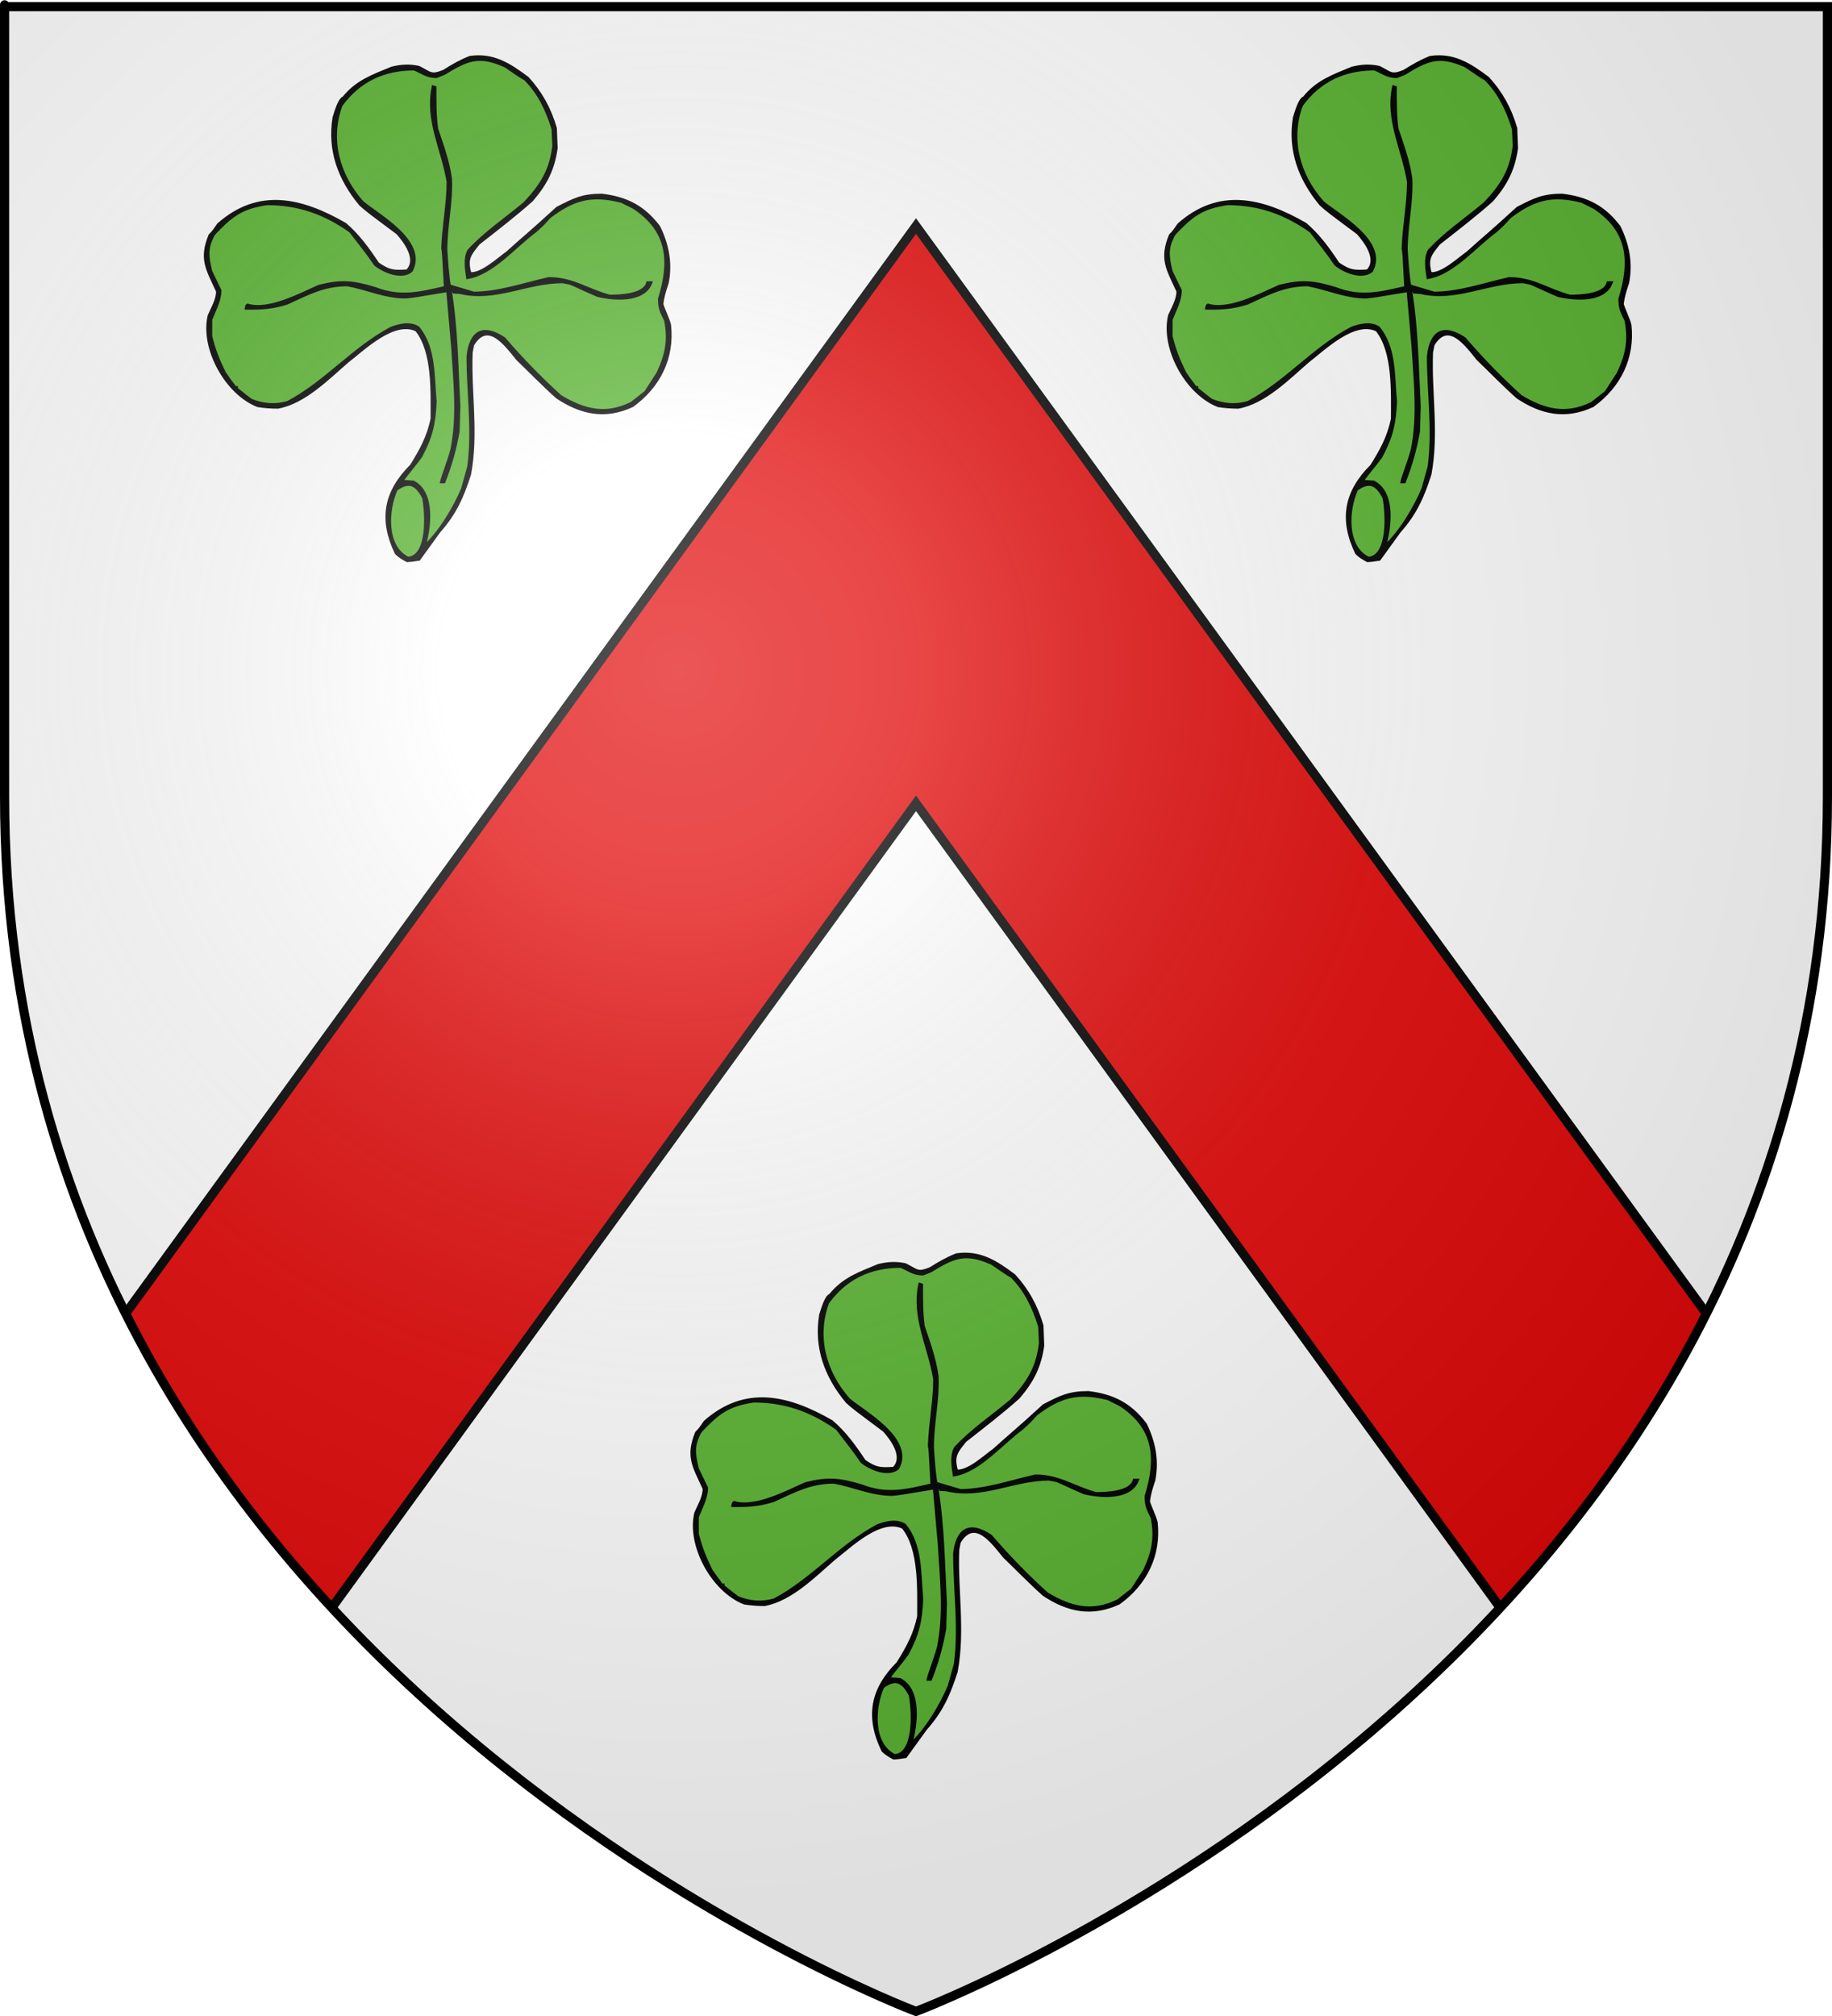 <?xml version="1.0" encoding="UTF-8" standalone="no"?>
<svg xmlns:dc="http://purl.org/dc/elements/1.1/" xmlns:cc="http://web.resource.org/cc/" xmlns:rdf="http://www.w3.org/1999/02/22-rdf-syntax-ns#" xmlns:svg="http://www.w3.org/2000/svg" xmlns="http://www.w3.org/2000/svg" xmlns:xlink="http://www.w3.org/1999/xlink" xmlns:sodipodi="http://sodipodi.sourceforge.net/DTD/sodipodi-0.dtd" xmlns:inkscape="http://www.inkscape.org/namespaces/inkscape" height="660" width="600" version="1.0" id="svg2" sodipodi:version="0.32" inkscape:version="0.44" sodipodi:docname="Blason_Vide_3D.svg" sodipodi:docbase="D:\Mes documents\Renaud-Notre Lapin" inkscape:export-filename="/Users/olivier/Desktop/Blason Rouge/Blason_Vide_3D.png" inkscape:export-xdpi="144" inkscape:export-ydpi="144">
	<rect width="100%" height="100%" fill="#333333" stroke="none"/>
	<sodipodi:namedview inkscape:window-height="712" inkscape:window-width="1024" inkscape:pageshadow="2" inkscape:pageopacity="0.0" guidetolerance="10.0" gridtolerance="10.0" objecttolerance="10.0" borderopacity="1.0" bordercolor="#666666" pagecolor="#ffffff" id="base" showgrid="false" height="660px" inkscape:zoom="0.44547727" inkscape:cx="396.46229" inkscape:cy="478.04383" inkscape:window-x="-4" inkscape:window-y="-4" inkscape:current-layer="layer3"/>
	<desc id="desc4">Flag of Canton of Valais (Wallis)</desc>
	<defs id="defs6">
		<linearGradient id="linearGradient2893">
			<stop style="stop-color:white;stop-opacity:0.314;" offset="0" id="stop2895"/>
			<stop id="stop2897" offset="0.19" style="stop-color:white;stop-opacity:0.251;"/>
			<stop style="stop-color:#6b6b6b;stop-opacity:0.125;" offset="0.6" id="stop2901"/>
			<stop style="stop-color:black;stop-opacity:0.125;" offset="1" id="stop2899"/>
		</linearGradient>
		<linearGradient id="linearGradient2885">
			<stop id="stop2887" offset="0" style="stop-color:white;stop-opacity:1;"/>
			<stop style="stop-color:white;stop-opacity:1;" offset="0.229" id="stop2891"/>
			<stop id="stop2889" offset="1" style="stop-color:black;stop-opacity:1;"/>
		</linearGradient>
		<linearGradient id="linearGradient2955">
			<stop id="stop2867" offset="0" style="stop-color:#fd0000;stop-opacity:1;"/>
			<stop style="stop-color:#e77275;stop-opacity:0.659;" offset="0.5" id="stop2873"/>
			<stop style="stop-color:black;stop-opacity:0.323;" offset="1" id="stop2959"/>
		</linearGradient>
		<radialGradient inkscape:collect="always" xlink:href="#linearGradient2955" id="radialGradient2961" cx="225.524" cy="218.901" fx="225.524" fy="218.901" r="300" gradientTransform="matrix(-4.167939e-4,2.183,-1.884,-3.599562e-4,615.597,-289.121)" gradientUnits="userSpaceOnUse"/>
		<polygon id="star" transform="scale(53,53)" points="0,-1 0.588,0.809 -0.951,-0.309 0.951,-0.309 -0.588,0.809 0,-1 "/>
		<clipPath id="clip">
			<path d="M 0,-200 L 0,600 L 300,600 L 300,-200 L 0,-200 z " id="path10"/>
		</clipPath>
		<radialGradient inkscape:collect="always" xlink:href="#linearGradient2955" id="radialGradient1911" gradientUnits="userSpaceOnUse" gradientTransform="matrix(-4.167939e-4,2.183,-1.884,-3.599562e-4,615.597,-289.121)" cx="225.524" cy="218.901" fx="225.524" fy="218.901" r="300"/>
		<radialGradient inkscape:collect="always" xlink:href="#linearGradient2955" id="radialGradient2865" gradientUnits="userSpaceOnUse" gradientTransform="matrix(0,1.749,-1.593,-1.049767e-7,551.788,-191.29)" cx="225.524" cy="218.901" fx="225.524" fy="218.901" r="300"/>
		<radialGradient inkscape:collect="always" xlink:href="#linearGradient2955" id="radialGradient2871" gradientUnits="userSpaceOnUse" gradientTransform="matrix(0,1.386,-1.323,-5.741131e-8,-158.082,-109.541)" cx="225.524" cy="218.901" fx="225.524" fy="218.901" r="300"/>
		<radialGradient inkscape:collect="always" xlink:href="#linearGradient2893" id="radialGradient3163" gradientUnits="userSpaceOnUse" gradientTransform="matrix(1.353,0,0,1.349,-77.629,-85.747)" cx="221.445" cy="226.331" fx="221.445" fy="226.331" r="300"/>
	</defs>
	<g inkscape:groupmode="layer" id="layer3" inkscape:label="Fond écu" style="display:inline">
		<svg:path d="M 300.000,658.500 C 300.000,658.500 598.500,546.180 598.500,260.728 C 598.500,-24.723 598.500,2.176 598.500,2.176 L 1.500,2.176 L 1.500,260.728 C 1.500,546.180 300.000,658.500 300.000,658.500 z" style="fill:#ffffff" id="path2855"/></g>
	<g inkscape:groupmode="layer" id="layer4" inkscape:label="Meubles" sodipodi:insensitive="true"><svg:g id="g6"><svg:path d="M 133.365,183.533 C 131.884,182.740 130.800,182.091 129.788,181.081 C 124.442,169.986 126.157,161.038 134.738,152.468 C 138.043,147.129 140.211,143.195 141.511,137.170 C 141.511,128.384 142.144,115.161 136.436,108.035 C 128.903,104.409 118.897,114.385 113.802,118.264 C 107.372,123.820 99.623,131.758 90.971,133.292 C 88.677,133.292 86.600,133.111 84.450,132.786 C 74.063,128.728 66.008,113.917 68.518,103.344 C 69.656,100.710 71.263,98.167 71.263,95.352 C 67.796,87.830 65.646,84.799 68.771,77.059 C 69.765,76.067 69.765,76.067 71.571,73.487 C 84.685,61.924 98.612,65.117 113.044,73.434 C 117.307,77.095 120.450,81.425 123.701,86.332 C 127.458,88.894 128.849,89.002 133.365,88.714 C 137.140,84.943 132.697,79.081 130.222,76.302 C 120.323,68.924 120.323,68.924 118.066,66.921 C 111.075,58.514 107.680,49.097 109.413,38.471 C 109.955,36.902 111.075,32.554 112.593,32.013 C 116.928,26.656 122.057,24.906 128.344,22.308 C 131.324,21.586 133.979,21.388 137.122,22.055 C 141.169,24.094 141.115,25.050 145.395,23.318 C 148.339,21.478 150.652,20.106 153.921,18.808 C 161.526,17.725 166.728,21.080 172.743,25.572 C 177.132,30.354 180.022,35.603 181.882,41.989 C 181.955,44.155 182.046,46.319 182.136,48.502 C 181.179,55.357 178.776,60.138 174.115,65.532 C 168.516,70.529 162.555,75.075 156.684,79.693 C 153.885,83.229 152.476,84.601 153.921,89.598 C 157.805,89.976 163.223,84.799 166.204,82.707 C 171.731,77.691 173.230,76.681 182.515,68.166 C 187.988,65.334 190.806,63.908 197.074,63.908 C 205.076,64.864 210.765,67.697 215.751,74.299 C 218.551,80.055 219.797,86.062 218.515,92.592 C 217.720,95.028 217.033,96.958 216.763,99.610 C 217.268,101.342 218.768,104.355 219.274,106.357 C 220.466,117.145 215.842,126.454 207.099,132.786 C 198.212,136.918 190.391,135.276 182.515,130.044 C 177.909,125.949 173.773,121.637 169.473,117.506 C 165.554,112.635 159.720,104.661 154.788,112.869 C 154.625,113.699 154.463,114.529 154.301,115.377 C 153.794,128.673 156.287,141.789 153.794,155.211 C 151.410,162.679 149.062,168.001 143.751,174.008 C 141.566,177.021 139.362,180.052 137.176,183.083 C 136.129,183.155 135.623,183.407 133.365,183.533 z" style="fill:#000000;stroke:black;stroke-width:1" id="path7"/><svg:path d="M 133.618,182.776 C 125.923,178.987 126.736,166.846 129.734,160.226 C 133.943,157.141 136.490,158.458 138.766,162.986 C 139.669,167.640 140.663,182.271 133.618,182.776 z" style="fill:#5ab532;stroke:black;stroke-width:1" id="path8"/><svg:path d="M 138.892,179.023 C 140.680,172.800 142.198,161.434 135.370,157.844 C 134.196,157.754 133.022,157.664 131.866,157.592 C 131.794,157.484 131.721,157.375 131.667,157.285 C 133.745,154.471 135.750,152.215 137.754,149.455 C 141.259,142.889 142.198,138.650 142.505,131.416 C 141.728,123.117 142.342,113.898 136.923,107.295 C 134.160,105.581 130.818,106.484 128.091,107.493 C 115.645,114.133 106.631,125.246 94.222,131.794 C 89.941,132.984 86.093,132.606 82.192,131.036 C 79.428,129.034 77.929,127.536 77.423,127.410 C 77.423,127.230 77.423,127.068 77.423,126.905 C 77.243,126.905 77.080,126.905 76.917,126.905 C 76.538,126.148 75.545,125.155 73.522,122.143 C 71.372,117.795 70.144,114.673 69.006,110.109 C 69.006,108.269 69.006,106.429 69.006,104.607 C 70.234,101.486 72.022,98.348 72.022,95.100 C 71.011,93.008 69.999,90.915 69.006,88.840 C 67.832,83.969 67.452,81.011 70.017,76.555 C 75.707,70.565 78.869,67.950 87.449,66.668 C 97.745,66.668 106.270,69.663 114.796,75.689 C 117.523,79.225 120.359,82.743 122.961,86.585 C 125.724,88.786 131.486,91.276 134.666,88.642 C 139.886,79.008 123.069,70.150 118.571,66.164 C 110.660,57.252 107.589,45.543 111.671,34.467 C 117.542,26.366 125.652,22.560 135.623,22.560 C 138.333,23.642 139.777,25.068 142.884,25.068 C 143.715,24.724 144.546,24.400 145.395,24.076 C 152.873,19.493 156.684,17.653 165.464,21.568 C 170.973,25.320 170.973,25.320 171.984,25.826 C 176.554,30.390 179.155,35.856 181.142,42.241 C 181.215,44.065 181.305,45.905 181.395,47.745 C 180.420,55.772 177.494,60.534 171.858,66.542 C 165.752,71.702 158.943,76.211 153.542,82.075 C 152.205,84.655 152.729,87.884 153.163,90.842 C 161.345,89.472 168.733,80.433 175.235,75.689 C 177.746,73.434 177.746,73.434 179.878,71.052 C 187.754,65.027 193.732,63.386 203.595,65.911 C 204.931,66.578 206.268,67.246 207.605,67.914 C 219.074,75.509 219.833,85.467 216.004,97.860 C 216.004,100.891 216.546,101.901 218.009,104.860 C 219.274,111.391 218.353,116.099 215.517,122.143 C 214.161,124.217 212.825,126.310 211.488,128.402 C 209.935,129.612 208.381,130.820 206.846,132.046 C 198.338,136.250 191.294,134.446 183.526,129.792 C 176.879,123.802 170.792,117.489 165.084,110.867 C 158.058,106.195 154.156,108.757 153.289,116.641 C 153.289,128.619 155.150,140.616 153.542,152.721 C 152.873,155.138 152.205,157.556 151.537,159.973 C 148.917,166.233 143.968,174.586 138.892,179.023 z" style="fill:#5ab532;stroke:black;stroke-width:1" id="path9"/><svg:path d="M 144.636,157.718 C 145.016,155.968 147.021,150.953 148.014,147.201 C 150.272,135.926 148.917,124.830 148.267,113.627 C 147.726,107.440 147.183,101.252 146.642,95.100 C 135.370,96.976 135.370,96.976 132.860,97.228 C 126.157,97.228 120.161,94.396 113.802,93.224 C 106.036,93.224 100.977,96.020 93.969,99.232 C 89.074,100.747 85.588,100.945 80.675,100.873 C 80.801,100.116 80.801,100.116 81.108,99.917 C 88.153,102.010 98.503,96.344 104.518,93.729 C 111.617,91.943 115.446,92.232 122.834,94.468 C 130.999,97.644 137.357,96.110 145.883,94.108 C 145.269,82.580 145.269,82.580 145.016,81.317 C 145.269,73.885 146.768,66.831 146.768,59.524 C 145.034,48.809 139.579,39.409 141.890,28.460 C 142.072,28.514 142.234,28.568 142.433,28.640 C 142.451,33.186 142.361,37.605 143.011,42.241 C 144.836,47.636 146.696,52.669 147.526,58.514 C 147.888,66.308 146.009,73.849 146.009,81.823 C 146.280,85.719 146.497,89.634 147.147,93.602 C 149.821,94.396 152.494,95.190 155.168,95.984 C 163.331,95.984 171.677,93.026 179.751,91.222 C 187.518,91.222 192.197,94.956 199.584,96.976 C 202.872,96.976 211.073,96.778 212.121,92.592 C 212.445,92.592 212.789,92.592 213.132,92.592 C 210.711,98.834 200.849,97.932 195.809,96.724 C 191.040,94.722 189.288,93.729 186.778,92.719 C 185.929,92.538 185.098,92.376 184.267,92.214 C 172.436,92.214 162.320,98.528 150.652,95.732 C 149.983,95.678 149.314,95.642 148.647,95.606 C 148.575,95.406 148.502,95.208 148.447,95.028 C 148.086,94.956 147.744,94.902 147.400,94.848 C 149.478,107.187 149.604,120.230 150.272,132.912 C 150.182,135.673 150.109,138.433 150.037,141.193 C 149.008,147.021 147.599,152.089 145.395,157.718 C 145.142,157.718 144.890,157.718 144.636,157.718 z" style="fill:#000000;stroke:black;stroke-width:1" id="path10"/></svg:g><svg:g id="g7"><svg:path d="M 447.899,183.533 C 446.417,182.740 445.334,182.091 444.322,181.081 C 438.975,169.986 440.691,161.038 449.271,152.468 C 452.577,147.129 454.744,143.195 456.044,137.170 C 456.044,128.384 456.677,115.161 450.969,108.035 C 443.437,104.409 433.430,114.385 428.336,118.264 C 421.906,123.820 414.156,131.758 405.504,133.292 C 403.210,133.292 401.133,133.111 398.983,132.786 C 388.597,128.728 380.541,113.917 383.052,103.344 C 384.189,100.710 385.797,98.167 385.797,95.352 C 382.329,87.830 380.180,84.799 383.304,77.059 C 384.298,76.067 384.298,76.067 386.104,73.487 C 399.218,61.924 413.145,65.117 427.578,73.434 C 431.840,77.095 434.984,81.425 438.234,86.332 C 441.991,88.894 443.383,89.002 447.899,88.714 C 451.674,84.943 447.230,79.081 444.755,76.302 C 434.857,68.924 434.857,68.924 432.599,66.921 C 425.609,58.514 422.213,49.097 423.947,38.471 C 424.488,36.902 425.609,32.554 427.126,32.013 C 431.461,26.656 436.590,24.906 442.877,22.308 C 445.857,21.586 448.512,21.388 451.656,22.055 C 455.702,24.094 455.648,25.050 459.928,23.318 C 462.873,21.478 465.185,20.106 468.455,18.808 C 476.059,17.725 481.261,21.080 487.276,25.572 C 491.666,30.354 494.556,35.603 496.416,41.989 C 496.489,44.155 496.579,46.319 496.669,48.502 C 495.712,55.357 493.309,60.138 488.648,65.532 C 483.049,70.529 477.088,75.075 471.218,79.693 C 468.419,83.229 467.009,84.601 468.455,89.598 C 472.338,89.976 477.757,84.799 480.737,82.707 C 486.265,77.691 487.763,76.681 497.048,68.166 C 502.521,65.334 505.339,63.908 511.607,63.908 C 519.610,64.864 525.299,67.697 530.284,74.299 C 533.084,80.055 534.331,86.062 533.048,92.592 C 532.253,95.028 531.567,96.958 531.296,99.610 C 531.802,101.342 533.301,104.355 533.807,106.357 C 534.999,117.145 530.375,126.454 521.632,132.786 C 512.745,136.918 504.924,135.276 497.048,130.044 C 492.442,125.949 488.306,121.637 484.006,117.506 C 480.087,112.635 474.253,104.661 469.322,112.869 C 469.158,113.699 468.996,114.529 468.834,115.377 C 468.328,128.673 470.820,141.789 468.328,155.211 C 465.944,162.679 463.595,168.001 458.285,174.008 C 456.099,177.021 453.895,180.052 451.710,183.083 C 450.663,183.155 450.156,183.407 447.899,183.533 z" style="fill:#000000;stroke:black;stroke-width:1" id="path11"/><svg:path d="M 448.151,182.776 C 440.457,178.987 441.269,166.846 444.268,160.226 C 448.476,157.141 451.023,158.458 453.299,162.986 C 454.202,167.640 455.196,182.271 448.151,182.776 z" style="fill:#5ab532;stroke:black;stroke-width:1" id="path12"/><svg:path d="M 453.426,179.023 C 455.214,172.800 456.731,161.434 449.904,157.844 C 448.729,157.754 447.555,157.664 446.399,157.592 C 446.327,157.484 446.255,157.375 446.201,157.285 C 448.278,154.471 450.283,152.215 452.287,149.455 C 455.792,142.889 456.731,138.650 457.038,131.416 C 456.262,123.117 456.876,113.898 451.456,107.295 C 448.693,105.581 445.352,106.484 442.624,107.493 C 430.178,114.133 421.165,125.246 408.755,131.794 C 404.475,132.984 400.627,132.606 396.726,131.036 C 393.962,129.034 392.462,127.536 391.956,127.410 C 391.956,127.230 391.956,127.068 391.956,126.905 C 391.776,126.905 391.613,126.905 391.451,126.905 C 391.071,126.148 390.078,125.155 388.055,122.143 C 385.906,117.795 384.678,114.673 383.539,110.109 C 383.539,108.269 383.539,106.429 383.539,104.607 C 384.768,101.486 386.556,98.348 386.556,95.100 C 385.544,93.008 384.532,90.915 383.539,88.840 C 382.365,83.969 381.986,81.011 384.550,76.555 C 390.241,70.565 393.402,67.950 401.982,66.668 C 412.278,66.668 420.803,69.663 429.330,75.689 C 432.057,79.225 434.893,82.743 437.494,86.585 C 440.257,88.786 446.020,91.276 449.199,88.642 C 454.420,79.008 437.602,70.150 433.105,66.164 C 425.193,57.252 422.122,45.543 426.204,34.467 C 432.076,26.366 440.185,22.560 450.156,22.560 C 452.866,23.642 454.310,25.068 457.418,25.068 C 458.249,24.724 459.080,24.400 459.928,24.076 C 467.407,19.493 471.218,17.653 479.997,21.568 C 485.506,25.320 485.506,25.320 486.517,25.826 C 491.088,30.390 493.689,35.856 495.675,42.241 C 495.748,44.065 495.838,45.905 495.928,47.745 C 494.953,55.772 492.027,60.534 486.391,66.542 C 480.285,71.702 473.476,76.211 468.075,82.075 C 466.738,84.655 467.262,87.884 467.696,90.842 C 475.879,89.472 483.267,80.433 489.769,75.689 C 492.279,73.434 492.279,73.434 494.412,71.052 C 502.287,65.027 508.265,63.386 518.128,65.911 C 519.465,66.578 520.801,67.246 522.138,67.914 C 533.608,75.509 534.367,85.467 530.537,97.860 C 530.537,100.891 531.079,101.901 532.543,104.860 C 533.807,111.391 532.886,116.099 530.050,122.143 C 528.695,124.217 527.358,126.310 526.022,128.402 C 524.468,129.612 522.915,130.820 521.380,132.046 C 512.871,136.250 505.827,134.446 498.060,129.792 C 491.412,123.802 485.325,117.489 479.618,110.867 C 472.591,106.195 468.689,108.757 467.822,116.641 C 467.822,128.619 469.683,140.616 468.075,152.721 C 467.407,155.138 466.738,157.556 466.070,159.973 C 463.450,166.233 458.501,174.586 453.426,179.023 z" style="fill:#5ab532;stroke:black;stroke-width:1" id="path13"/><svg:path d="M 459.170,157.718 C 459.549,155.968 461.554,150.953 462.547,147.201 C 464.806,135.926 463.450,124.830 462.801,113.627 C 462.259,107.440 461.716,101.252 461.175,95.100 C 449.904,96.976 449.904,96.976 447.393,97.228 C 440.691,97.228 434.694,94.396 428.336,93.224 C 420.569,93.224 415.511,96.020 408.502,99.232 C 403.607,100.747 400.121,100.945 395.208,100.873 C 395.334,100.116 395.334,100.116 395.641,99.917 C 402.686,102.010 413.036,96.344 419.052,93.729 C 426.150,91.943 429.979,92.232 437.367,94.468 C 445.532,97.644 451.890,96.110 460.416,94.108 C 459.802,82.580 459.802,82.580 459.549,81.317 C 459.802,73.885 461.301,66.831 461.301,59.524 C 459.567,48.809 454.112,39.409 456.424,28.460 C 456.605,28.514 456.767,28.568 456.966,28.640 C 456.984,33.186 456.894,37.605 457.544,42.241 C 459.369,47.636 461.229,52.669 462.060,58.514 C 462.421,66.308 460.542,73.849 460.542,81.823 C 460.813,85.719 461.031,89.634 461.680,93.602 C 464.354,94.396 467.027,95.190 469.701,95.984 C 477.865,95.984 486.211,93.026 494.284,91.222 C 502.052,91.222 506.730,94.956 514.118,96.976 C 517.405,96.976 525.606,96.778 526.654,92.592 C 526.979,92.592 527.322,92.592 527.665,92.592 C 525.245,98.834 515.382,97.932 510.343,96.724 C 505.575,94.722 503.822,93.729 501.311,92.719 C 500.462,92.538 499.631,92.376 498.800,92.214 C 486.970,92.214 476.854,98.528 465.185,95.732 C 464.516,95.678 463.849,95.642 463.180,95.606 C 463.108,95.406 463.035,95.208 462.981,95.028 C 462.619,94.956 462.277,94.902 461.934,94.848 C 464.011,107.187 464.137,120.230 464.806,132.912 C 464.716,135.673 464.643,138.433 464.570,141.193 C 463.541,147.021 462.132,152.089 459.928,157.718 C 459.675,157.718 459.423,157.718 459.170,157.718 z" style="fill:#000000;stroke:black;stroke-width:1" id="path14"/></svg:g><svg:g id="g8"><svg:path d="M 292.732,575.533 C 291.250,574.740 290.167,574.091 289.155,573.081 C 283.808,561.986 285.524,553.038 294.104,544.468 C 297.410,539.129 299.577,535.195 300.878,529.170 C 300.878,520.384 301.510,507.161 295.802,500.035 C 288.270,496.409 278.263,506.385 273.169,510.264 C 266.739,515.820 258.990,523.758 250.337,525.292 C 248.044,525.292 245.967,525.111 243.816,524.786 C 233.430,520.728 225.374,505.917 227.885,495.344 C 229.022,492.710 230.630,490.167 230.630,487.352 C 227.162,479.830 225.013,476.799 228.137,469.059 C 229.131,468.067 229.131,468.067 230.937,465.487 C 244.052,453.924 257.979,457.117 272.411,465.434 C 276.674,469.095 279.817,473.425 283.068,478.332 C 286.825,480.894 288.216,481.002 292.732,480.714 C 296.507,476.943 292.063,471.081 289.589,468.303 C 279.690,460.924 279.690,460.924 277.432,458.921 C 270.442,450.514 267.046,441.097 268.780,430.471 C 269.322,428.902 270.442,424.554 271.960,424.013 C 276.294,418.656 281.424,416.906 287.710,414.308 C 290.691,413.586 293.346,413.388 296.489,414.055 C 300.535,416.094 300.481,417.050 304.762,415.318 C 307.706,413.478 310.018,412.106 313.288,410.808 C 320.892,409.725 326.095,413.080 332.109,417.572 C 336.499,422.354 339.389,427.603 341.249,433.989 C 341.322,436.155 341.412,438.319 341.502,440.502 C 340.545,447.357 338.143,452.138 333.482,457.532 C 327.883,462.529 321.921,467.075 316.051,471.693 C 313.252,475.229 311.842,476.601 313.288,481.598 C 317.171,481.976 322.590,476.799 325.570,474.707 C 331.098,469.691 332.597,468.681 341.882,460.166 C 347.355,457.334 350.173,455.908 356.440,455.908 C 364.443,456.864 370.132,459.697 375.118,466.299 C 377.918,472.055 379.164,478.062 377.881,484.592 C 377.087,487.028 376.400,488.958 376.130,491.610 C 376.635,493.342 378.135,496.355 378.640,498.357 C 379.833,509.145 375.209,518.454 366.465,524.786 C 357.579,528.918 349.757,527.276 341.882,522.044 C 337.276,517.949 333.139,513.637 328.840,509.506 C 324.921,504.635 319.086,496.661 314.155,504.869 C 313.992,505.699 313.830,506.529 313.667,507.377 C 313.161,520.673 315.654,533.789 313.161,547.211 C 310.776,554.679 308.429,560.001 303.118,566.008 C 300.933,569.021 298.728,572.052 296.543,575.083 C 295.496,575.155 294.989,575.407 292.732,575.533 z" style="fill:#000000;stroke:black;stroke-width:1" id="path15"/><svg:path d="M 292.984,574.776 C 285.290,570.987 286.103,558.846 289.101,552.226 C 293.310,549.141 295.856,550.458 298.133,554.986 C 299.036,559.640 300.030,574.271 292.984,574.776 z" style="fill:#5ab532;stroke:black;stroke-width:1" id="path16"/><svg:path d="M 298.259,571.023 C 300.047,564.800 301.564,553.434 294.737,549.844 C 293.563,549.754 292.389,549.664 291.232,549.592 C 291.160,549.484 291.088,549.375 291.034,549.285 C 293.111,546.471 295.116,544.216 297.121,541.455 C 300.625,534.889 301.564,530.650 301.872,523.416 C 301.095,515.117 301.709,505.898 296.290,499.295 C 293.527,497.581 290.185,498.484 287.457,499.493 C 275.012,506.133 265.998,517.246 253.589,523.794 C 249.308,524.984 245.460,524.606 241.559,523.036 C 238.795,521.034 237.295,519.536 236.790,519.410 C 236.790,519.230 236.790,519.068 236.790,518.906 C 236.610,518.906 236.446,518.906 236.284,518.906 C 235.905,518.148 234.912,517.156 232.889,514.142 C 230.739,509.795 229.511,506.673 228.373,502.109 C 228.373,500.269 228.373,498.429 228.373,496.607 C 229.601,493.486 231.389,490.348 231.389,487.100 C 230.378,485.008 229.366,482.915 228.373,480.840 C 227.198,475.969 226.819,473.011 229.384,468.555 C 235.074,462.565 238.235,459.950 246.815,458.668 C 257.112,458.668 265.637,461.663 274.163,467.689 C 276.890,471.225 279.726,474.743 282.328,478.585 C 285.091,480.786 290.853,483.276 294.032,480.642 C 299.253,471.008 282.436,462.150 277.938,458.163 C 270.026,449.252 266.955,437.543 271.038,426.467 C 276.909,418.366 285.019,414.560 294.989,414.560 C 297.699,415.642 299.144,417.068 302.251,417.068 C 303.082,416.724 303.913,416.400 304.762,416.076 C 312.240,411.493 316.051,409.653 324.830,413.568 C 330.339,417.320 330.339,417.320 331.350,417.826 C 335.921,422.390 338.522,427.856 340.509,434.242 C 340.581,436.065 340.671,437.905 340.762,439.745 C 339.786,447.772 336.860,452.534 331.224,458.542 C 325.119,463.702 318.309,468.211 312.909,474.075 C 311.571,476.655 312.096,479.884 312.529,482.842 C 320.712,481.472 328.100,472.433 334.602,467.689 C 337.113,465.434 337.113,465.434 339.245,463.053 C 347.120,457.027 353.099,455.386 362.961,457.911 C 364.298,458.578 365.634,459.246 366.972,459.914 C 378.441,467.509 379.200,477.467 375.371,489.860 C 375.371,492.891 375.912,493.901 377.376,496.860 C 378.640,503.391 377.719,508.099 374.883,514.142 C 373.528,516.217 372.191,518.310 370.855,520.402 C 369.301,521.612 367.748,522.820 366.213,524.046 C 357.705,528.250 350.660,526.446 342.893,521.792 C 336.246,515.802 330.158,509.488 324.451,502.867 C 317.424,498.195 313.522,500.757 312.655,508.641 C 312.655,520.619 314.516,532.616 312.909,544.721 C 312.240,547.138 311.571,549.556 310.903,551.973 C 308.284,558.233 303.334,566.586 298.259,571.023 z" style="fill:#5ab532;stroke:black;stroke-width:1" id="path17"/><svg:path d="M 304.003,549.718 C 304.382,547.968 306.388,542.953 307.381,539.201 C 309.639,527.926 308.284,516.830 307.634,505.627 C 307.092,499.440 306.550,493.252 306.008,487.100 C 294.737,488.976 294.737,488.976 292.226,489.229 C 285.524,489.229 279.528,486.396 273.169,485.224 C 265.402,485.224 260.344,488.020 253.336,491.232 C 248.440,492.747 244.955,492.945 240.041,492.873 C 240.167,492.116 240.167,492.116 240.475,491.917 C 247.519,494.010 257.869,488.344 263.885,485.729 C 270.984,483.943 274.813,484.232 282.201,486.468 C 290.365,489.644 296.723,488.110 305.249,486.108 C 304.636,474.580 304.636,474.580 304.382,473.317 C 304.636,465.885 306.134,458.831 306.134,451.524 C 304.400,440.809 298.946,431.409 301.257,420.460 C 301.438,420.514 301.600,420.568 301.800,420.640 C 301.818,425.186 301.728,429.605 302.377,434.242 C 304.202,439.636 306.062,444.669 306.893,450.514 C 307.255,458.308 305.376,465.849 305.376,473.823 C 305.647,477.719 305.864,481.634 306.514,485.602 C 309.188,486.396 311.860,487.190 314.534,487.984 C 322.698,487.984 331.044,485.026 339.118,483.222 C 346.885,483.222 351.563,486.956 358.951,488.976 C 362.239,488.976 370.439,488.778 371.488,484.592 C 371.812,484.592 372.155,484.592 372.499,484.592 C 370.078,490.834 360.216,489.932 355.176,488.724 C 350.407,486.722 348.655,485.729 346.144,484.719 C 345.295,484.538 344.465,484.376 343.634,484.214 C 331.802,484.214 321.687,490.528 310.018,487.732 C 309.350,487.678 308.681,487.642 308.013,487.606 C 307.941,487.406 307.868,487.208 307.814,487.028 C 307.453,486.956 307.110,486.902 306.767,486.848 C 308.844,499.187 308.970,512.230 309.639,524.912 C 309.549,527.673 309.476,530.433 309.404,533.193 C 308.375,539.020 306.965,544.089 304.762,549.718 C 304.509,549.718 304.256,549.718 304.003,549.718 z" style="fill:#000000;stroke:black;stroke-width:1" id="path18"/></svg:g><svg:g id="g10"><svg:path d="M 300.000,658.500 C 300.000,658.500 598.500,546.180 598.500,260.728 C 598.500,-24.723 598.500,2.176 598.500,2.176 L 1.500,2.176 L 1.500,260.728 C 1.500,546.180 300.000,658.500 300.000,658.500 L 680.000,740.000 L -80.000,740.000 L -80.000,-80.000 L 680.000,-80.000 L 680.000,740.000 z" style="fill:#ffffff" id="path21"/></svg:g><svg:g id="g11"><svg:path d="M 300.000,74.000 L 601.000,488.000 L 601.000,658.000 L 587.000,658.000 L 300.000,263.000 L 300.000,263.000 L 13.000,658.000 L -1.000,658.000 L -1.000,488.000 L 300.000,74.000 z" style="fill:#e20909;stroke:black;stroke-width:3" id="path20"/></svg:g><svg:g id="g10"><svg:path d="M 300.000,658.500 C 300.000,658.500 598.500,546.180 598.500,260.728 C 598.500,-24.723 598.500,2.176 598.500,2.176 L 1.500,2.176 L 1.500,260.728 C 1.500,546.180 300.000,658.500 300.000,658.500 L 680.000,740.000 L -80.000,740.000 L -80.000,-80.000 L 680.000,-80.000 L 680.000,740.000 z" style="fill:#ffffff" id="path19"/></svg:g></g>
	<g inkscape:groupmode="layer" id="layer2" inkscape:label="Reflet final" sodipodi:insensitive="true">
		<path sodipodi:nodetypes="cccccc" d="M 300,658.5 C 300,658.5 598.5,546.18 598.5,260.728 C 598.5,-24.723 598.5,2.176 598.5,2.176 L 1.5,2.176 L 1.5,260.728 C 1.5,546.18 300,658.5 300,658.5 z " style="opacity:1;fill:url(#radialGradient3163);fill-opacity:1;fill-rule:evenodd;stroke:none;stroke-width:1px;stroke-linecap:butt;stroke-linejoin:miter;stroke-opacity:1" id="path2875" inkscape:export-xdpi="144" inkscape:export-ydpi="144"/>
	</g>
	<g inkscape:groupmode="layer" id="layer1" inkscape:label="Contour final" sodipodi:insensitive="true">
		<path sodipodi:nodetypes="cccccc" d="M 300,658.5 C 300,658.5 1.5,546.18 1.5,260.728 C 1.5,-24.723 1.5,2.176 1.5,2.176 L 598.5,2.176 L 598.5,260.728 C 598.5,546.18 300,658.5 300,658.5 z " style="opacity:1;fill:none;fill-opacity:1;fill-rule:evenodd;stroke:#000000;stroke-width:3;stroke-linecap:butt;stroke-linejoin:miter;stroke-miterlimit:4;stroke-dasharray:none;stroke-opacity:1" id="path1411" inkscape:export-xdpi="144" inkscape:export-ydpi="144"/>
	</g>
</svg>
